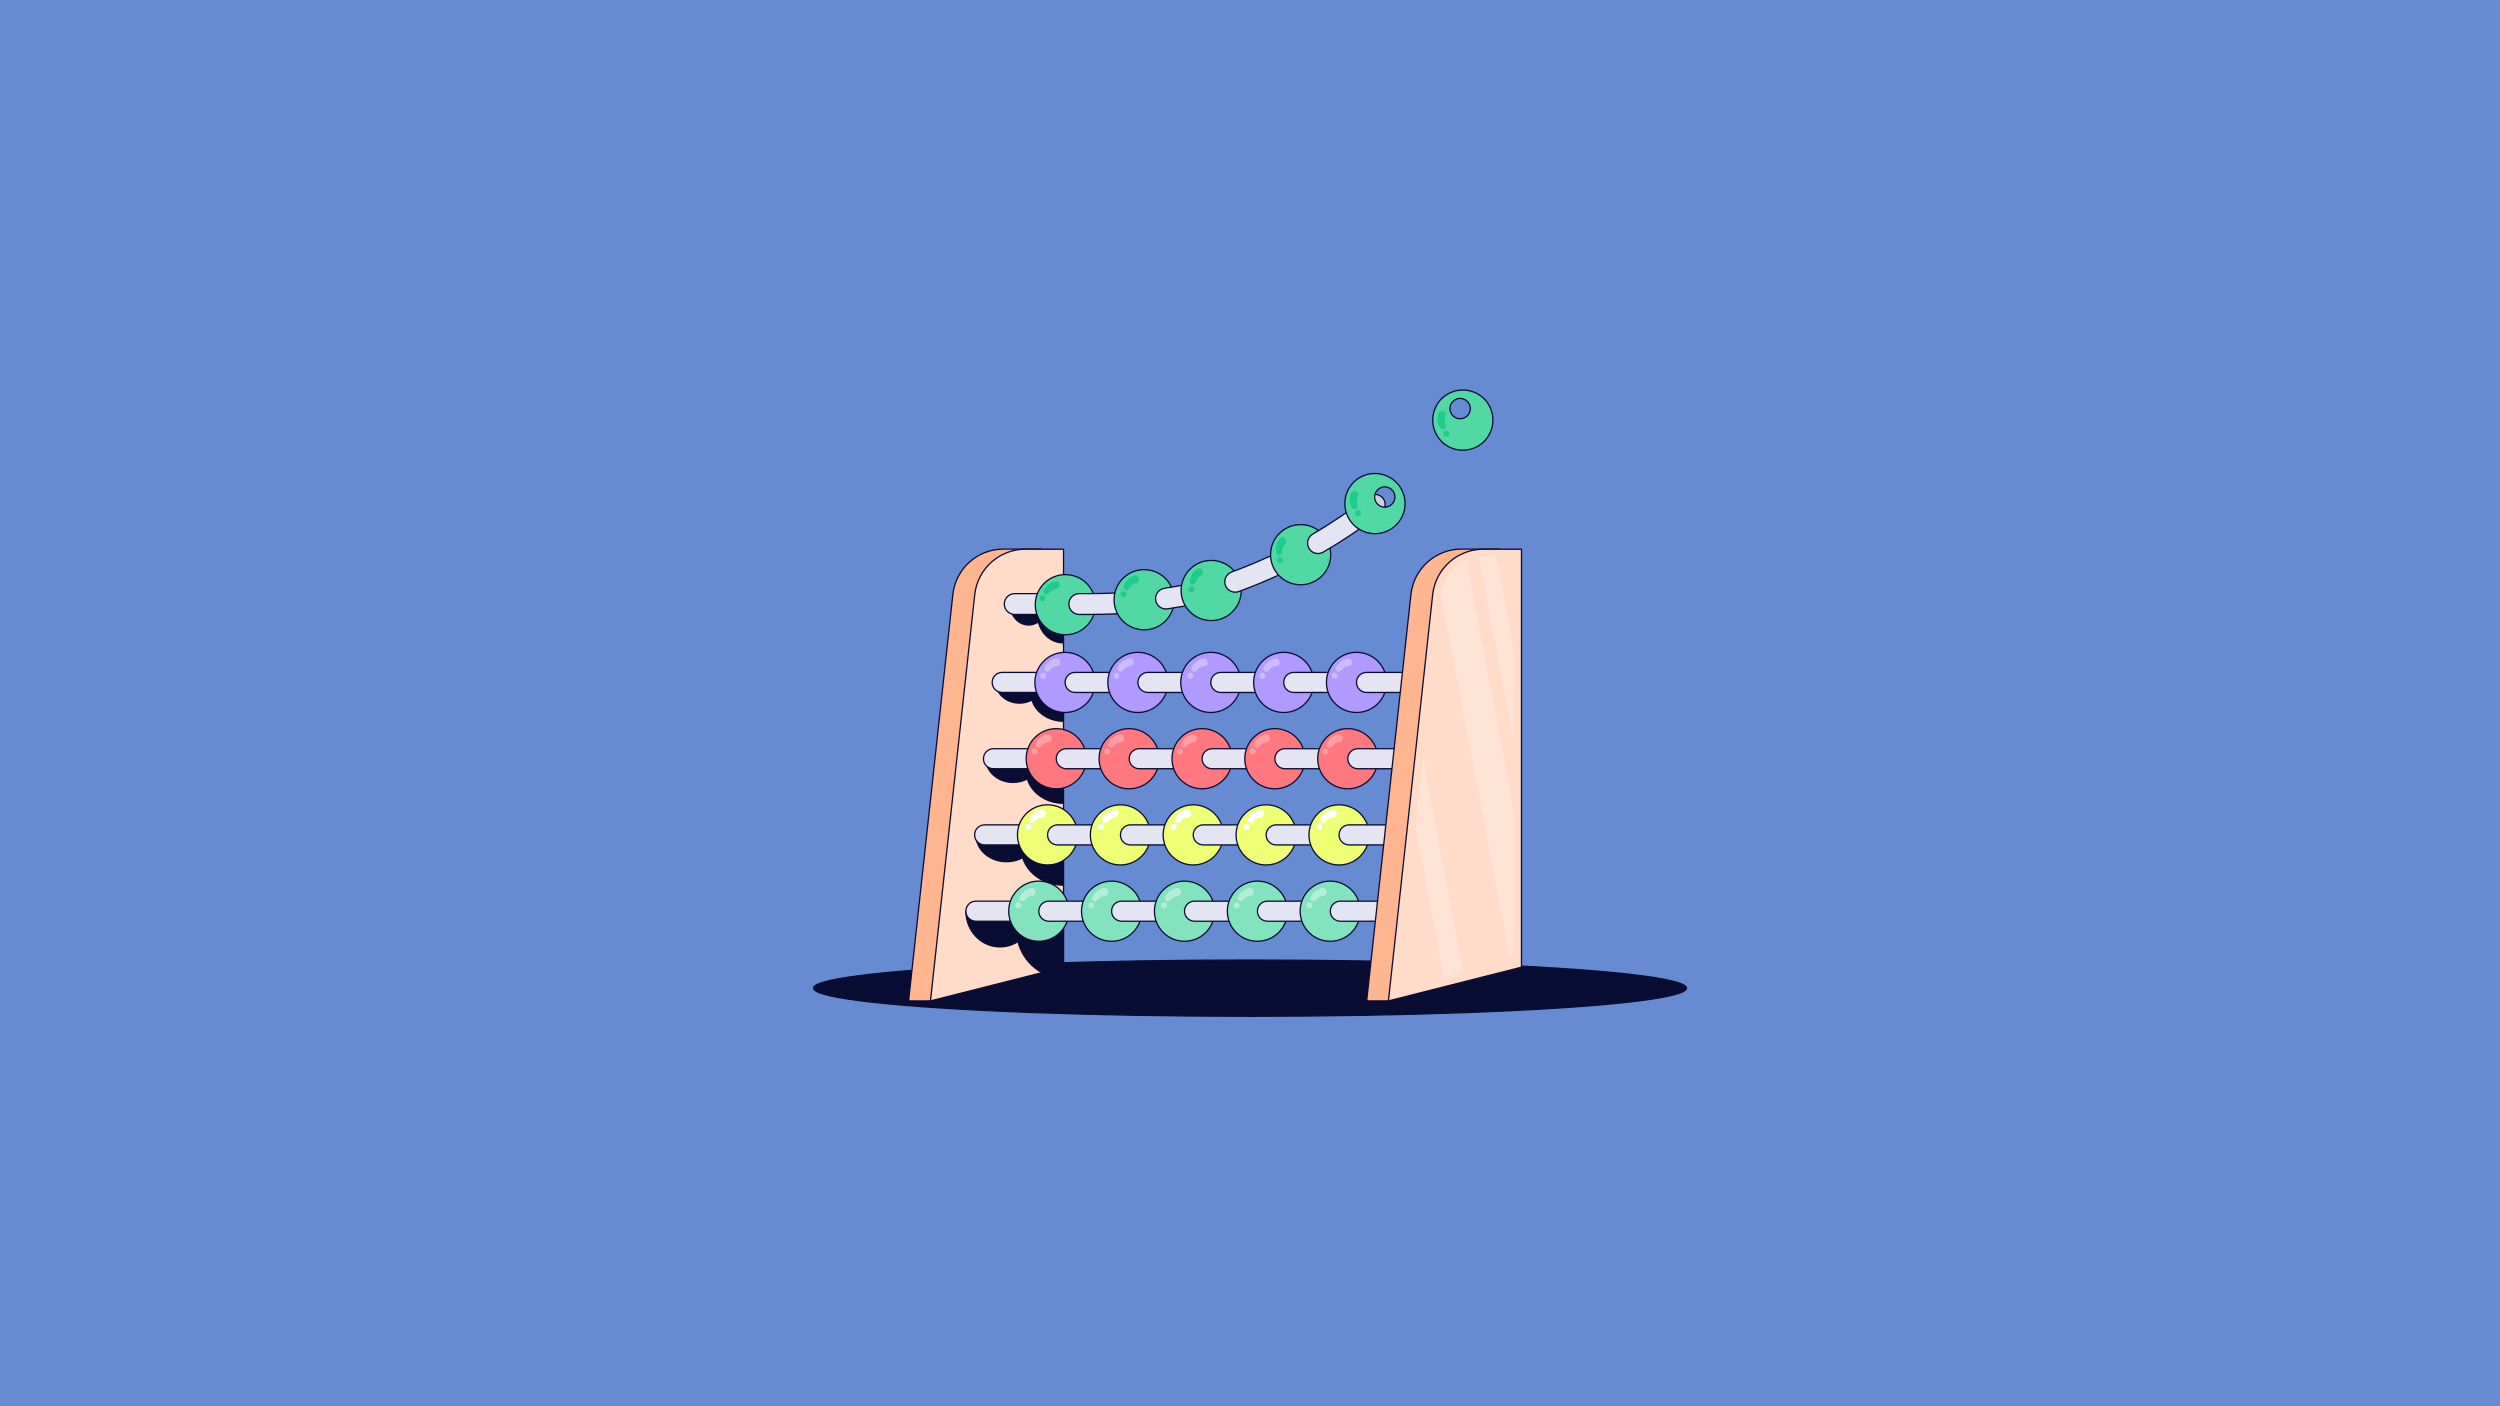 <svg version="1.1" id="Layer_1" xmlns="http://www.w3.org/2000/svg" x="0" y="0" viewBox="0 0 1920 1080" style="enable-background:new 0 0 1920 1080" xml:space="preserve"><style>.st1,.st2,.st3,.st4,.st5,.st6,.st7,.st8,.st9{fill:#090c33;stroke:#0a0c31;stroke-linecap:round;stroke-linejoin:round;stroke-miterlimit:10}.st2,.st3,.st4,.st5,.st6,.st7,.st8,.st9{fill:#ffb58f}.st3,.st4,.st5,.st6,.st7,.st8,.st9{fill:#ffdbc9}.st4,.st5,.st6,.st7,.st8,.st9{fill:#e4e4f2}.st5,.st6,.st7,.st8,.st9{fill:#b099ff}.st6,.st7,.st8,.st9{fill:#ff787f}.st7,.st8,.st9{fill:#eeff76}.st8,.st9{fill:#82e3be}.st9{fill:#51d8a5}.st11{fill:#ffe4d6}.st12{fill:#cbbbff}.st13{fill:#1fcc8c}.st14{fill:#ff9fa4}.st15{fill:#fff}.st16{fill:#b4eed7}</style><path style="fill:#678bd2" d="M-.9-1.3H1921v1082.6H-.9z"/><ellipse class="st1" cx="960" cy="758.9" rx="335.2" ry="21.6"/><path class="st2" d="M697.8 768.7h16.8l85.4-37.2V421.7h-29.4c-19.9 0-36.6 15-38.8 34.8l-34 312.2z"/><path class="st3" d="m714.6 768.7 102.2-25.9v-321h-29.4c-19.9 0-36.6 15-38.8 34.8l-34 312.1z"/><path class="st1" d="M816.7 751.1c-16.7 0-30.8-11.9-34.9-28-4 2.6-8.7 4.1-13.8 4.1-14.5 0-26.2-12.3-26.2-27.4h74.9v51.3zM816.7 679.8c-15 0-27.6-9-31.3-21.1-3.6 2-7.8 3.1-12.4 3.1-13 0-23.5-9.2-23.5-20.6h67.2v38.6zM816.7 616.9c-13.3 0-24.5-7.9-27.7-18.7-3.2 1.7-6.9 2.7-11 2.7-11.5 0-20.9-8.2-20.9-18.3h59.5v34.3zM816.7 553.9c-11.6 0-21.3-6.9-24.2-16.3-2.8 1.5-6 2.4-9.5 2.4-10 0-18.2-7.1-18.2-15.9h51.9v29.8zM816.4 493.7c-9.1 0-16.7-6.8-18.9-16.1-2.2 1.5-4.7 2.4-7.5 2.4-7.9 0-14.2-7.1-14.2-15.8h40.6v29.5z"/><path class="st4" d="M769.7 531.8h35.7c4.3 0 7.7-3.4 7.7-7.7s-3.5-7.7-7.7-7.7h-35.7c-4.3 0-7.7 3.4-7.7 7.7s3.4 7.7 7.7 7.7z"/><circle class="st5" cx="817.9" cy="524.1" r="23.1"/><path class="st4" d="M825.7 531.8h35.7c4.3 0 7.7-3.4 7.7-7.7s-3.5-7.7-7.7-7.7h-35.7c-4.3 0-7.7 3.4-7.7 7.7s3.4 7.7 7.7 7.7z"/><circle class="st5" cx="873.9" cy="524.1" r="23.1"/><path class="st4" d="M881.6 531.8h35.7c4.3 0 7.7-3.4 7.7-7.7s-3.5-7.7-7.7-7.7h-35.7c-4.3 0-7.7 3.4-7.7 7.7s3.5 7.7 7.7 7.7z"/><circle class="st5" cx="929.9" cy="524.1" r="23.1"/><path class="st4" d="M937.6 531.8h35.7c4.3 0 7.7-3.4 7.7-7.7s-3.5-7.7-7.7-7.7h-35.7c-4.3 0-7.7 3.4-7.7 7.7s3.4 7.7 7.7 7.7z"/><circle class="st5" cx="985.9" cy="524.1" r="23.1"/><path class="st4" d="M993.6 531.8h35.7c4.3 0 7.7-3.4 7.7-7.7s-3.5-7.7-7.7-7.7h-35.7c-4.3 0-7.7 3.4-7.7 7.7s3.4 7.7 7.7 7.7z"/><circle class="st5" cx="1041.8" cy="524.1" r="23.1"/><path class="st4" d="M1049.5 531.8h75.9c4.3 0 7.7-3.4 7.7-7.7s-3.4-7.7-7.7-7.7h-75.9c-4.3 0-7.7 3.4-7.7 7.7s3.5 7.7 7.7 7.7zM763 590.4h35.7c4.3 0 7.7-3.5 7.7-7.7 0-4.3-3.5-7.7-7.7-7.7H763c-4.3 0-7.7 3.5-7.7 7.7-.1 4.2 3.4 7.7 7.7 7.7z"/><circle class="st6" cx="811.2" cy="582.7" r="23.1"/><path class="st4" d="M818.9 590.4h35.7c4.3 0 7.7-3.5 7.7-7.7 0-4.3-3.5-7.7-7.7-7.7h-35.7c-4.3 0-7.7 3.5-7.7 7.7s3.5 7.7 7.7 7.7z"/><circle class="st6" cx="867.2" cy="582.7" r="23.1"/><path class="st4" d="M874.9 590.4h35.7c4.3 0 7.7-3.5 7.7-7.7 0-4.3-3.5-7.7-7.7-7.7h-35.7c-4.3 0-7.7 3.5-7.7 7.7s3.4 7.7 7.7 7.7z"/><circle class="st6" cx="923.2" cy="582.7" r="23.1"/><path class="st4" d="M930.9 590.4h35.7c4.3 0 7.7-3.5 7.7-7.7 0-4.3-3.4-7.7-7.7-7.7h-35.7c-4.3 0-7.7 3.5-7.7 7.7s3.4 7.7 7.7 7.7z"/><circle class="st6" cx="979.1" cy="582.7" r="23.1"/><path class="st4" d="M986.8 590.4h35.7c4.3 0 7.7-3.5 7.7-7.7 0-4.3-3.5-7.7-7.7-7.7h-35.7c-4.3 0-7.7 3.5-7.7 7.7s3.5 7.7 7.7 7.7z"/><circle class="st6" cx="1035.1" cy="582.7" r="23.1"/><path class="st4" d="M1042.8 590.4h75.9c4.3 0 7.7-3.5 7.7-7.7 0-4.3-3.4-7.7-7.7-7.7h-75.9c-4.3 0-7.7 3.5-7.7 7.7s3.5 7.7 7.7 7.7zM756.2 648.9h35.7c4.3 0 7.7-3.5 7.7-7.7 0-4.3-3.5-7.7-7.7-7.7h-35.7c-4.3 0-7.7 3.5-7.7 7.7 0 4.3 3.5 7.7 7.7 7.7z"/><circle class="st7" cx="804.5" cy="641.2" r="23.1"/><path class="st4" d="M812.2 648.9h35.7c4.3 0 7.7-3.5 7.7-7.7 0-4.3-3.5-7.7-7.7-7.7h-35.7c-4.3 0-7.7 3.5-7.7 7.7 0 4.3 3.4 7.7 7.7 7.7z"/><circle class="st7" cx="860.5" cy="641.2" r="23.1"/><path class="st4" d="M868.2 648.9h35.7c4.3 0 7.7-3.5 7.7-7.7 0-4.3-3.5-7.7-7.7-7.7h-35.7c-4.3 0-7.7 3.5-7.7 7.7 0 4.3 3.4 7.7 7.7 7.7z"/><circle class="st7" cx="916.4" cy="641.2" r="23.1"/><path class="st4" d="M924.1 648.9h35.7c4.3 0 7.7-3.5 7.7-7.7 0-4.3-3.5-7.7-7.7-7.7h-35.7c-4.3 0-7.7 3.5-7.7 7.7 0 4.3 3.5 7.7 7.7 7.7z"/><circle class="st7" cx="972.4" cy="641.2" r="23.1"/><path class="st4" d="M980.1 648.9h35.7c4.3 0 7.7-3.5 7.7-7.7 0-4.3-3.4-7.7-7.7-7.7h-35.7c-4.3 0-7.7 3.5-7.7 7.7 0 4.3 3.5 7.7 7.7 7.7z"/><circle class="st7" cx="1028.4" cy="641.2" r="23.1"/><path class="st4" d="M1036.1 648.9h75.9c4.3 0 7.7-3.5 7.7-7.7 0-4.3-3.4-7.7-7.7-7.7h-75.9c-4.3 0-7.7 3.5-7.7 7.7 0 4.3 3.4 7.7 7.7 7.7zM749.5 707.5h35.7c4.3 0 7.7-3.4 7.7-7.7s-3.4-7.7-7.7-7.7h-35.7c-4.3 0-7.7 3.4-7.7 7.7s3.4 7.7 7.7 7.7z"/><circle class="st8" cx="797.8" cy="699.8" r="23.1"/><path class="st4" d="M805.5 707.5h35.7c4.3 0 7.7-3.4 7.7-7.7s-3.5-7.7-7.7-7.7h-35.7c-4.3 0-7.7 3.4-7.7 7.7s3.4 7.7 7.7 7.7z"/><circle class="st8" cx="853.7" cy="699.8" r="23.1"/><path class="st4" d="M861.4 707.5h35.7c4.3 0 7.7-3.4 7.7-7.7s-3.5-7.7-7.7-7.7h-35.7c-4.3 0-7.7 3.4-7.7 7.7s3.5 7.7 7.7 7.7z"/><circle class="st8" cx="909.7" cy="699.8" r="23.1"/><path class="st4" d="M917.4 707.5h35.7c4.3 0 7.7-3.4 7.7-7.7s-3.5-7.7-7.7-7.7h-35.7c-4.3 0-7.7 3.4-7.7 7.7s3.5 7.7 7.7 7.7z"/><circle class="st8" cx="965.7" cy="699.8" r="23.1"/><path class="st4" d="M973.4 707.5h35.7c4.3 0 7.7-3.4 7.7-7.7s-3.5-7.7-7.7-7.7h-35.7c-4.3 0-7.7 3.4-7.7 7.7s3.4 7.7 7.7 7.7z"/><circle class="st8" cx="1021.6" cy="699.8" r="23.1"/><path class="st4" d="M1029.4 707.5h75.9c4.3 0 7.7-3.4 7.7-7.7s-3.4-7.7-7.7-7.7h-75.9c-4.3 0-7.7 3.4-7.7 7.7s3.4 7.7 7.7 7.7z"/><path class="st2" d="M1049.6 768.7h16.8l85.4-37.2V421.7h-29.4c-19.9 0-36.6 15-38.8 34.8l-34 312.2z"/><path class="st3" d="m1066.3 768.7 102.2-25.9v-321h-29.4c-19.9 0-36.6 15-38.8 34.8l-34 312.1z"/><path class="st4" d="M798.6 455.9h-19.3c-4.4 0-8 3.6-8 8s3.6 8 8 8h19.3v-16z"/><circle class="st9" cx="818.2" cy="464.4" r="23.1"/><path class="st4" d="M865.3 462.6c-.4-4.3-4.1-7.4-8.4-7.2-6.5.3-13.1.5-19.7.5h-8.3c-4.4 0-8 3.6-8 8v0c0 4.4 3.6 8 8 8h8.3c6.9 0 13.7-.2 20.5-.5 4.6-.2 8-4.2 7.6-8.8h0z"/><circle class="st9" cx="878.7" cy="460.6" r="23.1"/><path class="st4" d="M934.9 443.5c-13.4 3.5-26.9 6.2-40.6 8.3-4.2.6-7.2 4.5-6.8 8.7h0c.5 4.5 4.6 7.8 9.1 7.1 14.2-2.1 28.4-5 42.3-8.6 4.5-1.2 7.1-6 5.5-10.4h0c-1.4-4-5.5-6.2-9.5-5.1z"/><circle class="st9" cx="930.2" cy="453.5" r="23.1"/><path class="st4" d="M974.8 427.4c-9.5 4.3-19.1 8.3-28.9 11.9-4.1 1.5-6.3 6.1-4.8 10.2v0c1.5 4.2 6.1 6.3 10.3 4.8 10.2-3.7 20.3-7.9 30.1-12.4 4.3-2 5.9-7.2 3.6-11.2h0c-2.1-3.6-6.5-5-10.3-3.3z"/><circle class="st9" cx="998.9" cy="426" r="23.1"/><path class="st4" d="M1061.9 383.5c-2.6-3.8-7.9-4.6-11.5-1.8-13.5 10.4-27.6 19.9-42.2 28.5-3.8 2.2-5.1 7.1-2.9 10.9v0c2.2 3.9 7.1 5.2 11 2.9 15.2-8.8 29.8-18.7 43.8-29.5 3.2-2.6 4.2-7.5 1.8-11z"/><circle cx="1056" cy="387.5" r="7.8" style="fill:#cecfe0;stroke:#0a0c31;stroke-linecap:round;stroke-linejoin:round;stroke-miterlimit:10"/><g><path class="st9" d="M1078.4 381.2c-3.1-12.4-15.6-19.9-28-16.9s-19.9 15.6-16.9 28c3.1 12.4 15.6 19.9 28 16.9 12.4-3.1 20-15.6 16.9-28zm-14.9 8.3c-4.3 0-7.8-3.5-7.8-7.8s3.5-7.8 7.8-7.8 7.8 3.5 7.8 7.8-3.5 7.8-7.8 7.8z"/></g><g><path class="st9" d="M1126.2 299.7c-12.7-1.5-24.2 7.5-25.7 20.2s7.5 24.2 20.2 25.7 24.2-7.5 25.7-20.2-7.5-24.2-20.2-25.7zm2.5 16.9c-1.5 4-6.1 6.1-10.1 4.5-4-1.5-6.1-6.1-4.5-10.1 1.5-4 6.1-6.1 10.1-4.5 4 1.5 6 6.1 4.5 10.1z"/></g><g><path class="st11" d="M1162.7 570.2v-71l-13.7-72.5h-9.1c-1.4 0-2.9.1-4.2.3l27 143.2zM1087.1 634.6l21.9 116 14.7-3.7-30.9-164.1zM1162.7 623.6l-36.6-194.1c-9.8 5-17.1 14.3-19.5 25.5l52.5 278.6 3.5-.9V623.6z"/></g><g><path class="st12" d="M811.7 511.6c-2.1.2-4.2 1.3-5.5 3.2-.7 1.1-2.2 1.4-3.3.6-1-.7-1.3-1.9-.7-3 1.6-3.2 4.7-5.8 8.4-6.7 4.2-1.1 5.5 5.3 1.1 5.9z"/><circle class="st12" cx="801.1" cy="518.9" r="2.3"/></g><g><path class="st12" d="M867.9 511.6c-2.1.2-4.2 1.3-5.5 3.2-.7 1.1-2.2 1.4-3.3.6-1-.7-1.3-1.9-.7-3 1.6-3.2 4.7-5.8 8.4-6.7 4.2-1.1 5.5 5.3 1.1 5.9z"/><circle class="st12" cx="857.4" cy="518.9" r="2.3"/></g><g><path class="st12" d="M924.8 511.6c-2.1.2-4.2 1.3-5.5 3.2-.7 1.1-2.2 1.4-3.3.6-1-.7-1.3-1.9-.7-3 1.6-3.2 4.7-5.8 8.4-6.7 4.2-1.1 5.5 5.3 1.1 5.9z"/><circle class="st12" cx="914.2" cy="518.9" r="2.3"/></g><g><path class="st12" d="M980 511.6c-2.1.2-4.2 1.3-5.5 3.2-.7 1.1-2.2 1.4-3.3.6-1-.7-1.3-1.9-.7-3 1.6-3.2 4.7-5.8 8.4-6.7 4.2-1.1 5.5 5.3 1.1 5.9z"/><circle class="st12" cx="969.5" cy="518.9" r="2.3"/></g><g><path class="st12" d="M1035.6 511.6c-2.1.2-4.2 1.3-5.5 3.2-.7 1.1-2.2 1.4-3.3.6-1-.7-1.3-1.9-.7-3 1.6-3.2 4.7-5.8 8.4-6.7 4.2-1.1 5.5 5.3 1.1 5.9z"/><circle class="st12" cx="1025" cy="518.9" r="2.3"/></g><g><path class="st13" d="M811.2 452.3c-2.1.2-4.2 1.3-5.5 3.2-.7 1.1-2.2 1.4-3.3.6-1-.7-1.3-1.9-.7-3 1.6-3.2 4.7-5.8 8.4-6.7 4.2-1.1 5.5 5.4 1.1 5.9z"/><circle class="st13" cx="800.7" cy="459.6" r="2.3"/></g><g><path class="st13" d="M872.5 448c-2.1.4-4 1.8-5.1 3.8-.6 1.2-2.1 1.6-3.2 1-1-.6-1.5-1.8-1.1-2.9 1.2-3.4 4-6.3 7.6-7.7 4.1-1.5 6.1 4.7 1.8 5.8z"/><circle class="st13" cx="862.8" cy="456.4" r="2.3"/></g><g><path class="st13" d="M922.3 442.1c-1.9.9-3.5 2.7-4 4.9-.3 1.3-1.6 2.1-2.9 1.7-1.1-.3-1.8-1.4-1.7-2.5.4-3.6 2.4-7.1 5.5-9.2 3.6-2.5 7 3.1 3.1 5.1z"/><circle class="st13" cx="915" cy="452.6" r="2.3"/></g><g><path class="st13" d="M987 418c-1.5 1.4-2.5 3.6-2.3 5.9.1 1.3-.9 2.5-2.2 2.5-1.2.1-2.2-.7-2.4-1.9-.7-3.5.1-7.5 2.4-10.5 2.6-3.5 7.6.8 4.5 4z"/><circle class="st13" cx="983.2" cy="430.2" r="2.3"/></g><g><path class="st13" d="M1042.9 381.5c-1 1.8-1.2 4.2-.4 6.3.5 1.2-.1 2.6-1.4 3.1-1.1.4-2.3-.1-2.9-1-1.8-3.1-2.2-7.2-.9-10.7 1.5-4.3 7.6-1.7 5.6 2.3z"/><circle class="st13" cx="1043" cy="394.2" r="2.3"/></g><g><path class="st13" d="M1110.1 319.9c-.9 1.9-.9 4.3 0 6.4.6 1.2.1 2.6-1.1 3.2-1.1.5-2.3.1-2.9-.8-2-3-2.6-7-1.6-10.6 1.1-4.4 7.3-2.3 5.6 1.8z"/><circle class="st13" cx="1110.8" cy="333" r="2.3"/></g><g><path class="st14" d="M804.9 570c-2.1.2-4.2 1.3-5.5 3.2-.7 1.1-2.2 1.4-3.3.6-1-.7-1.3-1.9-.7-3 1.6-3.2 4.7-5.8 8.4-6.7 4.2-1.1 5.5 5.3 1.1 5.9z"/><circle class="st14" cx="794.4" cy="577.2" r="2.3"/><path class="st14" d="M860.8 570c-2.1.2-4.2 1.3-5.5 3.2-.7 1.1-2.2 1.4-3.3.6-1-.7-1.3-1.9-.7-3 1.6-3.2 4.7-5.8 8.4-6.7 4.2-1.1 5.5 5.3 1.1 5.9z"/><circle class="st14" cx="850.3" cy="577.2" r="2.3"/><path class="st14" d="M916.7 570c-2.1.2-4.2 1.3-5.5 3.2-.7 1.1-2.2 1.4-3.3.6-1-.7-1.3-1.9-.7-3 1.6-3.2 4.7-5.8 8.4-6.7 4.2-1.1 5.5 5.3 1.1 5.9z"/><circle class="st14" cx="906.2" cy="577.2" r="2.3"/><path class="st14" d="M972.6 570c-2.1.2-4.2 1.3-5.5 3.2-.7 1.1-2.2 1.4-3.3.6-1-.7-1.3-1.9-.7-3 1.6-3.2 4.7-5.8 8.4-6.7 4.2-1.1 5.5 5.3 1.1 5.9z"/><circle class="st14" cx="962.1" cy="577.2" r="2.3"/><path class="st14" d="M1028.5 570c-2.1.2-4.2 1.3-5.5 3.2-.7 1.1-2.2 1.4-3.3.6-1-.7-1.3-1.9-.7-3 1.6-3.2 4.7-5.8 8.4-6.7 4.2-1.1 5.5 5.3 1.1 5.9z"/><circle class="st14" cx="1018" cy="577.2" r="2.3"/></g><g><path class="st15" d="M800.2 627.8c-2.1.2-4.2 1.3-5.5 3.2-.7 1.1-2.2 1.4-3.3.6-1-.7-1.3-1.9-.7-3 1.6-3.2 4.7-5.8 8.4-6.7 4.2-1.1 5.5 5.3 1.1 5.9z"/><circle class="st15" cx="789.7" cy="635.1" r="2.3"/><path class="st15" d="M856.1 627.8c-2.1.2-4.2 1.3-5.5 3.2-.7 1.1-2.2 1.4-3.3.6-1-.7-1.3-1.9-.7-3 1.6-3.2 4.7-5.8 8.4-6.7 4.3-1.1 5.5 5.3 1.1 5.9z"/><circle class="st15" cx="845.6" cy="635.1" r="2.3"/><path class="st15" d="M912 627.8c-2.1.2-4.2 1.3-5.5 3.2-.7 1.1-2.2 1.4-3.3.6-1-.7-1.3-1.9-.7-3 1.6-3.2 4.7-5.8 8.4-6.7 4.3-1.1 5.5 5.3 1.1 5.9z"/><circle class="st15" cx="901.5" cy="635.1" r="2.3"/><g><path class="st15" d="M968 627.8c-2.1.2-4.2 1.3-5.5 3.2-.7 1.1-2.2 1.4-3.3.6-1-.7-1.3-1.9-.7-3 1.6-3.2 4.7-5.8 8.4-6.7 4.2-1.1 5.5 5.3 1.1 5.9z"/><circle class="st15" cx="957.4" cy="635.1" r="2.3"/></g><g><path class="st15" d="M1023.9 627.8c-2.1.2-4.2 1.3-5.5 3.2-.7 1.1-2.2 1.4-3.3.6-1-.7-1.3-1.9-.7-3 1.6-3.2 4.7-5.8 8.4-6.7 4.2-1.1 5.5 5.3 1.1 5.9z"/><circle class="st15" cx="1013.3" cy="635.1" r="2.3"/></g></g><g><path class="st16" d="M792.6 688c-2.1.2-4.2 1.3-5.5 3.2-.7 1.1-2.2 1.4-3.3.6-1-.7-1.3-1.9-.7-3 1.6-3.2 4.7-5.8 8.4-6.7 4.2-1.1 5.5 5.3 1.1 5.9z"/><circle class="st16" cx="782" cy="695.3" r="2.3"/><path class="st16" d="M848.5 688c-2.1.2-4.2 1.3-5.5 3.2-.7 1.1-2.2 1.4-3.3.6-1-.7-1.3-1.9-.7-3 1.6-3.2 4.7-5.8 8.4-6.7 4.2-1.1 5.5 5.3 1.1 5.9z"/><circle class="st16" cx="838" cy="695.3" r="2.3"/><path class="st16" d="M904.4 688c-2.1.2-4.2 1.3-5.5 3.2-.7 1.1-2.2 1.4-3.3.6-1-.7-1.3-1.9-.7-3 1.6-3.2 4.7-5.8 8.4-6.7 4.2-1.1 5.5 5.3 1.1 5.9z"/><circle class="st16" cx="893.9" cy="695.3" r="2.3"/><g><path class="st16" d="M960.3 688c-2.1.2-4.2 1.3-5.5 3.2-.7 1.1-2.2 1.4-3.3.6-1-.7-1.3-1.9-.7-3 1.6-3.2 4.7-5.8 8.4-6.7 4.2-1.1 5.5 5.3 1.1 5.9z"/><circle class="st16" cx="949.8" cy="695.3" r="2.3"/></g><g><path class="st16" d="M1016.2 688c-2.1.2-4.2 1.3-5.5 3.2-.7 1.1-2.2 1.4-3.3.6-1-.7-1.3-1.9-.7-3 1.6-3.2 4.7-5.8 8.4-6.7 4.2-1.1 5.5 5.3 1.1 5.9z"/><circle class="st16" cx="1005.7" cy="695.3" r="2.3"/></g></g></svg>